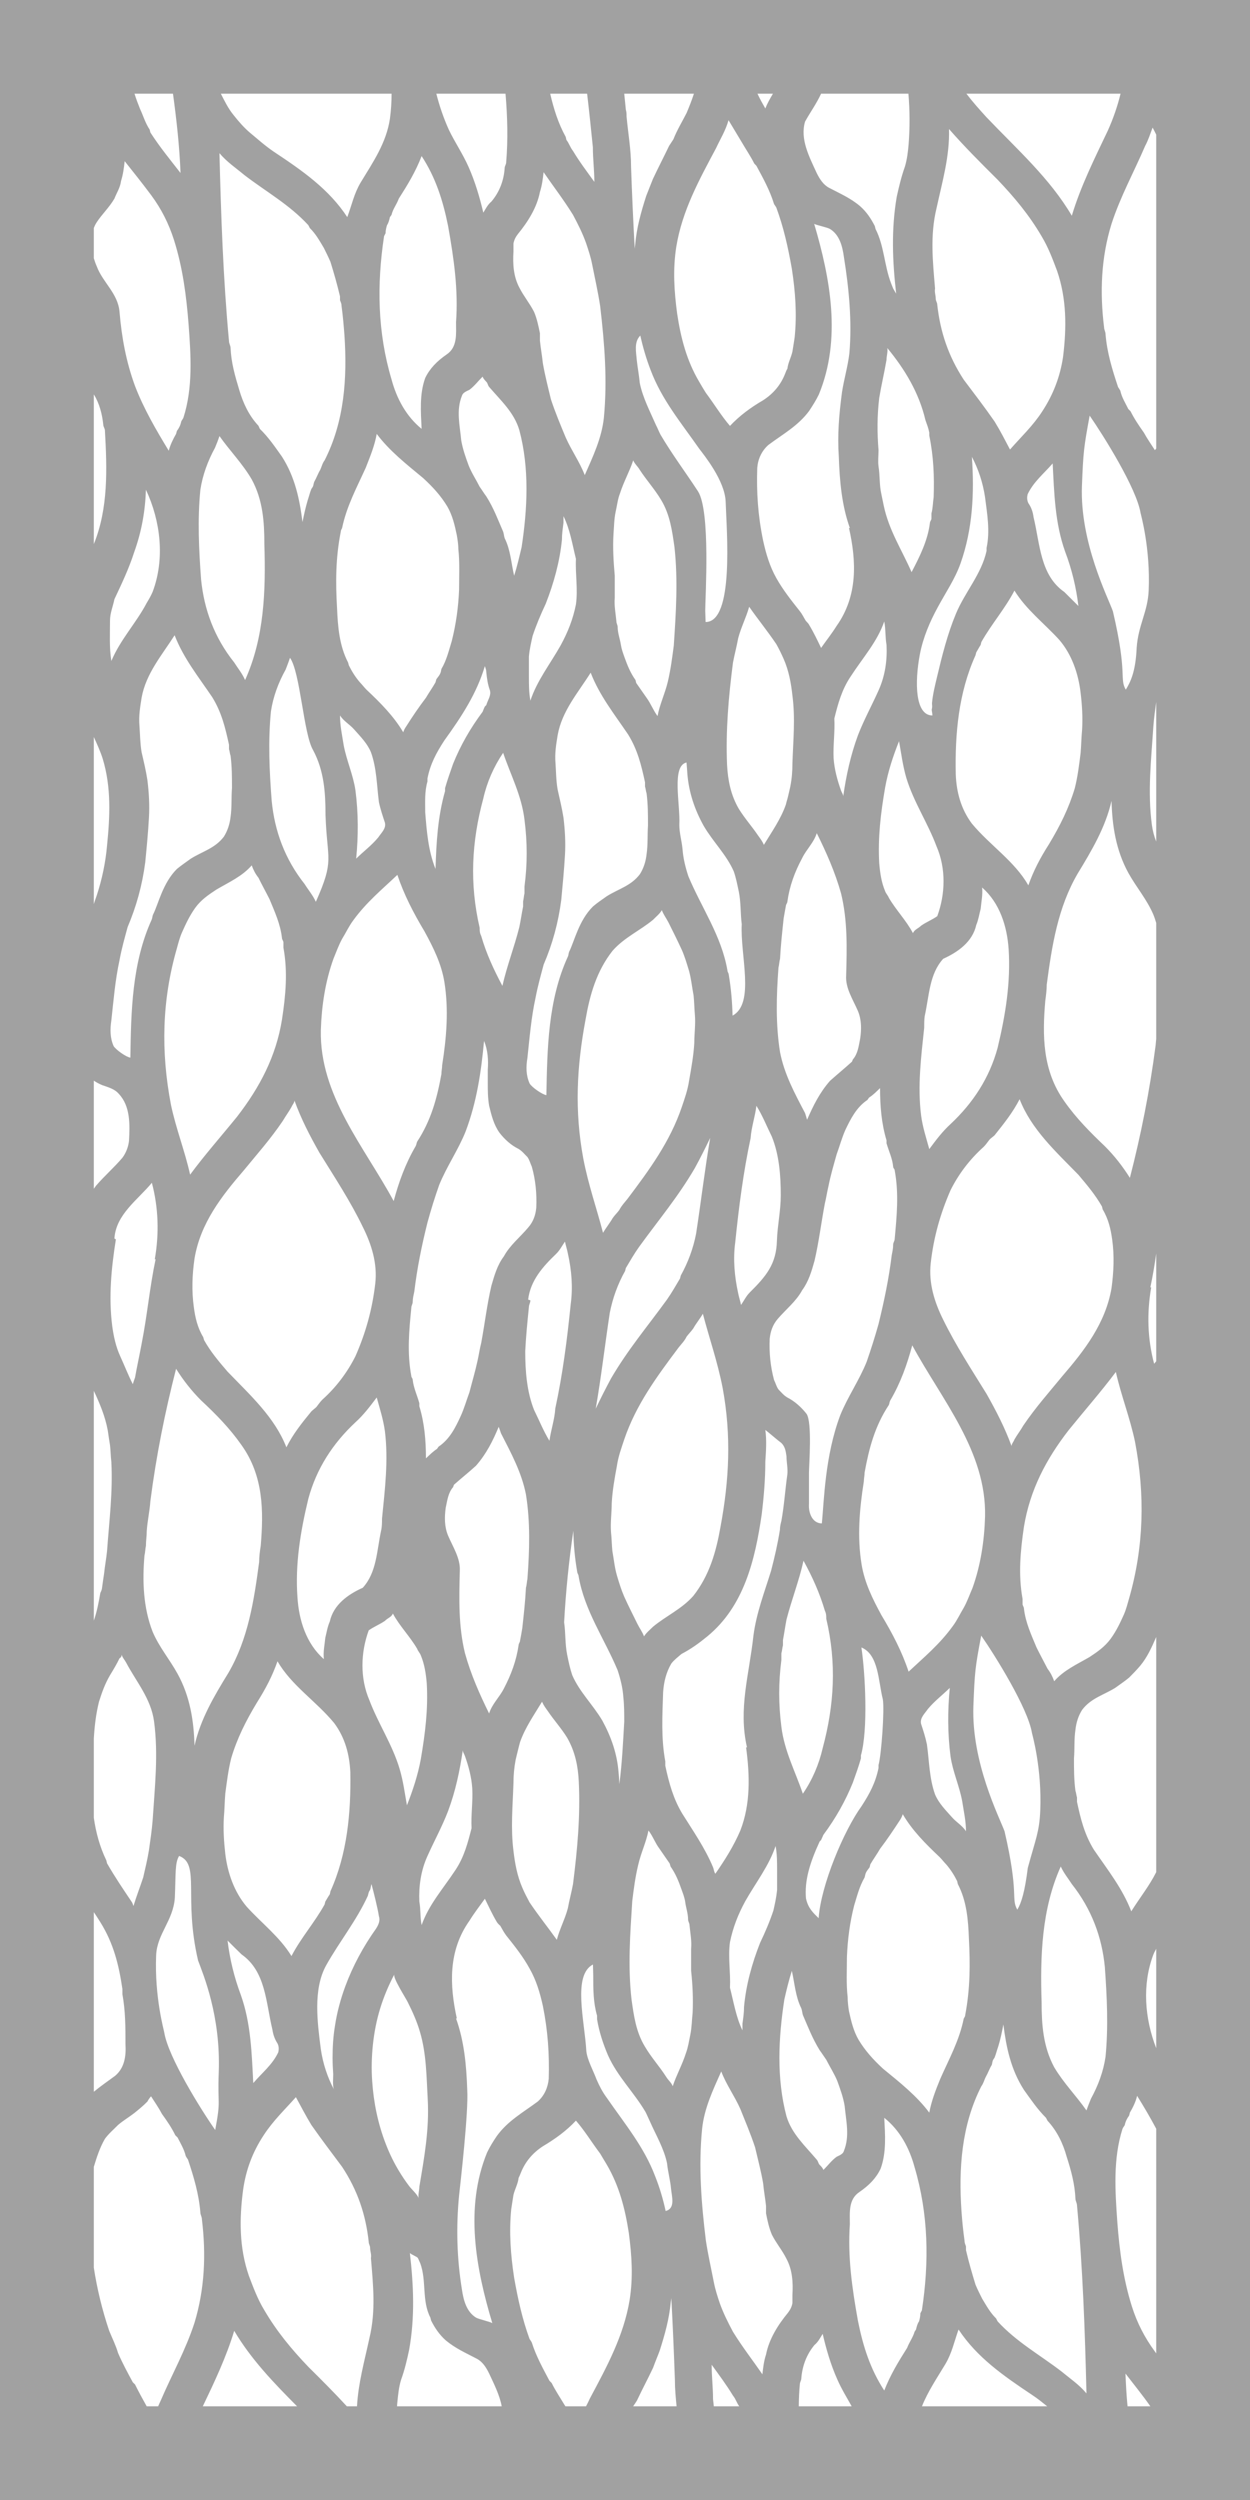 <?xml version="1.0" encoding="utf-8"?>
<!-- Generator: Adobe Illustrator 16.0.0, SVG Export Plug-In . SVG Version: 6.00 Build 0)  -->
<!DOCTYPE svg PUBLIC "-//W3C//DTD SVG 1.1//EN" "http://www.w3.org/Graphics/SVG/1.1/DTD/svg11.dtd">
<svg version="1.1" id="Layer_1" xmlns="http://www.w3.org/2000/svg" xmlns:xlink="http://www.w3.org/1999/xlink" x="0px" y="0px"
	 width="197px" height="394.004px" viewBox="0 0 197 394.004" enable-background="new 0 0 197 394.004" xml:space="preserve">
<path fill="#A1A1A1" d="M177.701,379.232c-0.165-1.697-0.259-3.419-0.327-5.156c1.32,1.716,2.653,3.345,3.921,5.156H177.701z
	 M145.302,379.232c0.927-2.324,2.364-4.449,3.693-6.659c1.035-1.736,1.406-3.591,2.073-5.441c2.904,4.399,7.064,7.284,11.569,10.295
	c0.886,0.579,1.632,1.192,2.4,1.805H145.302z M125.888,379.232c0.012-1.172,0.057-2.358,0.174-3.531
	c0-0.223,0.221-0.592,0.221-0.812c0.141-1.966,0.819-3.813,2.084-5.326c0.583-0.465,0.925-1.175,1.287-1.748
	c0.566,2.439,1.272,4.869,2.31,7.193c0.648,1.484,1.498,2.85,2.259,4.224H125.888z M112.494,379.232
	c-0.035-0.364-0.065-0.73-0.119-1.096c0-1.855-0.216-3.605-0.216-5.452c1.164,1.621,2.305,3.129,3.357,4.865
	c0.462,0.568,0.568,1.112,0.991,1.683H112.494z M99.781,379.232c0.214-0.299,0.406-0.585,0.597-0.892
	c0.814-1.74,1.744-3.466,2.556-5.198c0.331-0.93,0.695-1.754,1.036-2.681c0.812-2.55,1.495-4.977,1.742-7.642
	c0.033-0.219,0.066-0.423,0.087-0.643c0.234,4.307,0.413,8.606,0.565,12.933c0,1.404,0.132,2.759,0.266,4.123H99.781z
	 M89.106,379.232l-0.2-0.32c-0.69-1.148-1.392-2.194-1.967-3.355l-0.347-0.351c-1.036-1.97-2.076-3.818-2.78-6.018
	c-0.106-0.232-0.221-0.35-0.355-0.569c-1.143-3.135-1.826-6.256-2.427-9.631c-0.561-3.701-0.81-7.184-0.467-10.765
	c0.115-0.812,0.239-1.501,0.359-2.313c0.228-0.922,0.709-1.739,0.81-2.669c0.117-0.232,0.227-0.472,0.354-0.808
	c0.691-1.737,1.85-3.123,3.47-4.181c1.958-1.168,3.71-2.432,5.21-4.04c1.392,1.608,2.439,3.356,3.817,5.19
	c0.36,0.594,0.695,1.17,1.043,1.742c1.972,3.37,2.89,6.961,3.479,10.79c0.472,3.581,0.69,6.95,0.127,10.528
	c-0.934,5.679-3.606,10.551-6.269,15.542c-0.199,0.423-0.392,0.841-0.603,1.228H89.106z M62.574,379.232
	c0.017-0.212,0.017-0.432,0.052-0.653c0.117-1.167,0.225-2.327,0.573-3.491c0.584-1.616,0.934-3.12,1.279-4.738
	c0.935-5.207,0.7-10.193,0.118-15.293c0.112,0.23,1.148,0.58,1.26,0.815c0.134,0.227,0.252,0.579,0.371,0.803
	c1.029,2.782,0.219,5.906,1.597,8.571l0.117,0.463c0.582,1.159,1.273,2.202,2.306,3.129c1.535,1.275,3.144,1.98,4.888,2.892
	c0.927,0.482,1.502,1.412,1.948,2.325c0.768,1.646,1.66,3.409,1.987,5.177H62.574z M54.66,379.232
	c-1.937-2.106-3.958-4.132-6.067-6.219c-2.657-2.78-4.965-5.569-6.93-8.917c-1.052-1.733-1.747-3.59-2.442-5.435
	c-1.521-4.409-1.521-8.929-0.904-13.561c0.444-3.131,1.482-5.912,3.228-8.574c1.505-2.314,3.353-4.059,5.088-6.013
	c0.817,1.494,1.526,2.879,2.439,4.386c1.618,2.313,3.13,4.289,4.846,6.599c2.446,3.71,3.728,7.535,4.191,11.819
	c0,0.357,0.218,0.59,0.218,0.935c0,0.573,0.244,1.035,0.132,1.62c0.342,4.182,0.796,8.334-0.24,12.628
	c-0.798,3.675-1.761,7.121-1.955,10.732H54.66z M31.964,379.232c1.86-3.887,3.722-7.818,4.947-11.894
	c2.655,4.485,6.196,8.16,9.905,11.894H31.964z M23.118,379.232c-0.639-1.132-1.251-2.263-1.836-3.44l-0.352-0.345
	c-0.812-1.507-1.639-3.015-2.329-4.629c-0.338-1.165-0.913-2.318-1.39-3.48c-1.103-3.268-1.902-6.578-2.425-9.955v-15.885
	c0.46-1.502,0.927-3,1.746-4.414c0.565-0.787,1.376-1.478,2.069-2.185c0.799-0.687,1.622-1.159,2.543-1.862
	c0.704-0.57,1.427-1.152,2.087-1.831c0.117-0.237,0.359-0.598,0.573-0.826c0.589,0.929,1.169,1.739,1.73,2.794
	c0.833,1.15,1.533,2.186,2.099,3.352l0.349,0.339c0.468,0.924,1.041,1.859,1.285,2.908c0.103,0.223,0.218,0.352,0.359,0.58
	c0.92,2.763,1.718,5.428,1.953,8.344c0,0.336,0.237,0.679,0.237,1.035c0.677,5.555,0.449,10.99-1.159,16.322
	c-1.39,4.296-3.59,8.219-5.332,12.286c-0.141,0.307-0.275,0.591-0.399,0.892H23.118z M14.786,301.35
	c0.359,0.521,0.683,1.057,1.026,1.587c2.096,3.364,2.913,6.715,3.479,10.532v0.816c0.484,2.661,0.484,5.215,0.484,7.873
	c0.11,1.855-0.129,3.724-1.634,4.993c-1.155,0.848-2.299,1.639-3.355,2.511V301.35z M20.804,299.808
	c-1.404-2.095-2.663-3.933-3.933-6.149l-0.113-0.465c-1.045-2.162-1.639-4.405-1.972-6.705V273.98
	c0.119-1.967,0.333-3.838,0.815-5.787c0.481-1.514,0.931-2.793,1.737-4.181c0.57-0.928,1.047-1.731,1.5-2.667
	c0.233-0.11,0.34-0.343,0.34-0.573c0.113,0.463,0.468,0.817,0.707,1.265c1.606,3.031,3.919,5.684,4.395,9.271
	c0.693,5.214,0.113,10.312-0.22,15.516c-0.125,1.627-0.36,3.151-0.585,4.76c-0.244,1.494-0.585,2.894-0.904,4.291
	c-0.493,1.508-1.08,2.998-1.535,4.517C20.93,300.143,20.93,300.042,20.804,299.808 M22.77,245.145c0.12-0.477,0.12-1.05,0.228-1.517
	c0-0.817,0.129-1.511,0.129-2.312c0.104-1.62,0.463-3.134,0.573-4.745c0.925-7.187,2.308-14.042,4.05-20.849
	c1.153,1.844,2.442,3.473,3.94,4.978c2.35,2.189,4.521,4.397,6.383,7.062c3.472,4.867,3.472,10.42,3.017,15.866
	c-0.136,0.81-0.249,1.752-0.249,2.545c-0.819,6.144-1.742,12.159-4.867,17.507c-2.202,3.581-4.395,7.279-5.317,11.448
	c-0.111-3.935-0.695-7.75-2.675-11.347c-1.269-2.298-2.882-4.172-3.922-6.604C22.571,253.355,22.421,249.191,22.77,245.145
	 M14.786,219.195c0.927,1.987,1.779,3.971,2.2,6.253c0.111,0.815,0.225,1.505,0.352,2.314c0.103,0.928,0.103,1.731,0.211,2.651
	c0.247,4.764-0.338,9.283-0.678,14.025c-0.113,1.158-0.339,2.312-0.472,3.592c-0.118,0.698-0.212,1.51-0.317,2.203
	c0,0.227-0.148,0.568-0.27,0.812c-0.259,1.531-0.547,2.979-1.026,4.376V219.195z M18.948,213.739
	c-0.685-1.486-1.04-3.131-1.26-4.747c-0.591-4.639-0.139-9.151,0.575-13.671l-0.23-0.126c0.23-3.802,3.697-6.112,5.902-8.788
	c1.038,3.941,1.165,8.013,0.458,12.053h0.129c-0.932,4.4-1.291,8.689-2.205,13.329c-0.34,1.837-0.711,3.481-1.035,5.31
	c-0.138,0.363-0.246,0.695-0.352,1.044C20.223,216.763,19.646,215.27,18.948,213.739 M14.786,170.31
	c0.392,0.27,0.815,0.493,1.296,0.698c0.904,0.333,1.951,0.566,2.643,1.385c1.848,1.96,1.742,4.859,1.606,7.416
	c-0.108,0.916-0.446,1.855-1.04,2.656c-1.383,1.622-2.759,2.781-4.172,4.421c-0.098,0.154-0.237,0.321-0.333,0.467V170.31z
	 M17.908,164.864c-0.57-1.268-0.57-2.664-0.359-4.047c0.359-3.25,0.592-6.269,1.289-9.5c0.34-1.859,0.808-3.484,1.28-5.223
	c1.373-3.231,2.303-6.595,2.772-10.187c0.237-2.423,0.458-4.733,0.585-7.056c0.115-1.969,0-3.934-0.244-5.909
	c-0.233-1.514-0.571-2.907-0.914-4.394c-0.239-1.399-0.239-2.802-0.34-4.189c-0.129-1.503,0.101-2.887,0.34-4.395
	c0.681-3.815,3.217-6.726,5.203-9.849c1.383,3.587,3.714,6.495,5.912,9.734c1.509,2.435,2.075,4.862,2.66,7.527v0.699
	c0.119,0.345,0.119,0.691,0.246,1.034c0.221,1.739,0.221,3.364,0.221,5.096c-0.122,1.505,0,3.027-0.221,4.524
	c-0.127,1.158-0.474,2.196-1.054,3.13c-1.399,1.839-3.353,2.311-5.207,3.463c-0.81,0.585-1.507,1.06-2.2,1.629
	c-2.235,2.224-2.921,5.541-3.743,7.159c-0.119,0.223-0.119,0.58-0.227,0.817c-3.111,6.843-3.252,14.46-3.362,21.759
	C19.859,166.585,18.263,165.441,17.908,164.864 M14.786,116.15c0.504,1.115,1.026,2.249,1.401,3.428
	c1.362,4.503,1.151,9.031,0.684,13.666c-0.23,2.663-0.789,5.332-1.625,7.877c-0.171,0.463-0.326,0.923-0.46,1.371V116.15z
	 M17.338,97.8c0-1.164,0.458-2.199,0.695-3.362c1.145-2.427,2.298-4.862,3.111-7.4c1.173-3.252,1.746-6.503,1.854-9.86
	c2.327,4.974,3.01,10.898,1.062,16.086c-0.256,0.602-0.585,1.174-0.933,1.747c-1.636,3.137-4.179,5.802-5.578,9.166
	C17.211,102.087,17.338,99.878,17.338,97.8 M14.786,85.71V62.156c0.897,1.447,1.322,3.132,1.495,4.828
	c0,0.23,0.251,0.605,0.251,0.815c0.339,6.029,0.565,12.273-1.746,17.953V85.71z M18.838,49.153
	c-0.237-2.909-2.651-4.642-3.592-7.184c-0.183-0.404-0.326-0.838-0.46-1.264v-4.761c0.119-0.319,0.26-0.617,0.46-0.92
	c0.836-1.275,1.965-2.322,2.787-3.721c0.352-0.921,0.915-1.726,1.038-2.764c0.329-1.046,0.469-2.101,0.575-3.141
	c1.39,1.74,2.775,3.48,4.158,5.332c1.638,2.207,2.791,4.514,3.611,7.074c1.387,4.397,1.955,8.799,2.307,13.328
	c0.355,4.853,0.712,9.952-0.819,14.709c-0.101,0.221-0.209,0.328-0.333,0.568c-0.12,0.575-0.341,1.042-0.693,1.507l-0.127,0.468
	c-0.46,0.806-0.925,1.73-1.155,2.65c-1.97-3.235-3.935-6.602-5.313-10.192C19.885,57.039,19.178,53.204,18.838,49.153 M23.59,20.428
	c-0.7-1.047-1.019-2.207-1.512-3.24c-0.329-0.814-0.627-1.62-0.88-2.421h6.064c0.566,4.156,1.026,8.267,1.188,12.495
	c-1.625-2.087-3.252-4.061-4.75-6.385L23.59,20.428z M61.713,14.767c0,1.289-0.083,2.609-0.259,3.929
	c-0.563,3.817-2.653,6.834-4.618,10.073c-1.042,1.745-1.399,3.572-2.106,5.447c-2.89-4.409-7.057-7.306-11.576-10.304
	c-1.381-0.937-2.543-1.988-3.806-3.035c-0.92-0.792-1.737-1.729-2.557-2.766c-0.845-1.043-1.392-2.186-1.988-3.344H61.713z
	 M79.67,14.767c0.303,3.602,0.409,7.201,0.099,10.873c0,0.228-0.23,0.582-0.23,0.798c-0.122,1.978-0.812,3.824-2.096,5.334
	c-0.571,0.465-0.925,1.165-1.271,1.747c-0.575-2.435-1.286-4.855-2.312-7.18c-0.923-2.098-2.2-3.946-3.132-5.911
	c-0.829-1.843-1.47-3.728-1.963-5.661H79.67z M92.529,14.767c0.336,2.811,0.62,5.633,0.906,8.434c0,1.857,0.233,3.592,0.233,5.463
	c-1.165-1.628-2.32-3.134-3.36-4.872c-0.469-0.591-0.584-1.157-1.042-1.739l-0.108-0.477c-1.193-2.158-1.897-4.452-2.447-6.809
	H92.529z M109.363,14.767c-0.332,1.015-0.719,2-1.149,3.025c-0.697,1.377-1.497,2.664-2.084,4.158
	c-0.221,0.344-0.451,0.701-0.679,1.037c-0.833,1.74-1.737,3.48-2.552,5.219c-0.359,0.93-0.7,1.737-1.057,2.675
	c-0.812,2.54-1.5,4.97-1.734,7.636c-0.024,0.207-0.057,0.439-0.078,0.667c-0.235-4.332-0.429-8.64-0.577-12.962
	c0-2.669-0.463-5.216-0.707-7.865c0-0.366,0-0.709-0.112-1.06c-0.076-0.865-0.175-1.696-0.254-2.53H109.363z M121.817,14.767
	c-0.444,0.749-0.878,1.499-1.202,2.327c-0.439-0.761-0.864-1.526-1.239-2.327H121.817z M143.168,14.767
	c0.223,2.663,0.237,5.339,0.028,8.004c-0.104,1.167-0.235,2.313-0.578,3.477c-0.575,1.615-0.929,3.128-1.291,4.754
	c-0.887,5.196-0.672,10.187-0.091,15.277c-0.137-0.244-0.35-0.568-0.475-0.81c-0.106-0.233-0.221-0.583-0.321-0.812
	c-1.08-2.778-1.08-5.898-2.454-8.565l-0.115-0.467c-0.594-1.153-1.272-2.204-2.315-3.127c-1.502-1.277-3.134-1.975-4.876-2.891
	c-0.916-0.471-1.503-1.401-1.958-2.317c-1.172-2.563-2.66-5.34-1.845-8.121c0.808-1.467,1.821-2.857,2.526-4.402H143.168z
	 M176.6,14.767c-0.482,1.979-1.158,3.929-1.998,5.799c-2.094,4.403-4.299,8.81-5.684,13.434
	c-3.472-5.902-8.574-10.414-13.436-15.511c-1.099-1.205-2.193-2.433-3.179-3.722H176.6z M182.22,21.219v49.465l-0.207,0.265
	c-0.582-0.92-1.171-1.735-1.744-2.775c-0.819-1.16-1.528-2.216-2.092-3.355l-0.354-0.355c-0.449-0.92-1.036-1.835-1.261-2.892
	c-0.127-0.232-0.223-0.361-0.355-0.573c-0.929-2.782-1.746-5.461-1.974-8.341c0-0.361-0.228-0.705-0.228-1.05
	c-0.688-5.573-0.474-11.001,1.172-16.33c1.385-4.276,3.564-8.234,5.303-12.291c0.496-0.913,0.815-1.946,1.17-2.881
	C181.847,20.463,182.03,20.839,182.22,21.219 M181.032,93.056c-0.141,3.378-1.643,5.432-1.895,9.046
	c-0.166,3.907-1.042,5.474-1.711,6.592c-1.045-1.805,0.314-2.371-2.035-12.363c-0.789-2.224-5.198-10.823-4.879-19.726
	c0.216-5.48,0.303-6.104,1.218-11.1c2.2,3.174,7.37,11.436,8.018,15.319C179.804,81.127,181.316,86.399,181.032,93.056
	 M170.542,114.974c-0.127,1.266-0.127,2.42-0.239,3.707c-0.23,1.85-0.453,3.705-0.916,5.543c-0.938,3.137-2.317,5.91-4.064,8.813
	c-1.399,2.196-2.437,4.175-3.254,6.491c-2.192-3.826-6.015-6.263-8.9-9.727c-1.73-2.318-2.432-4.978-2.54-7.763
	c-0.136-6.38,0.439-12.858,3.11-18.762l0.118-0.454c0.223-0.364,0.458-0.826,0.697-1.183l0.108-0.456
	c1.644-2.897,3.712-5.221,5.215-8.107c1.852,3.011,4.744,5.21,7.071,7.772c1.97,2.303,3.006,5.323,3.355,8.332
	C170.542,111.147,170.646,113.009,170.542,114.974 M182.22,132.636c-0.329-0.833-0.549-1.676-0.681-2.615
	c-0.697-5.198-0.108-10.297,0.228-15.512c0.101-1.343,0.275-2.594,0.453-3.892V132.636z M181.767,144.14
	c0.185,0.441,0.319,0.878,0.453,1.317v18.256c-0.028,0.329-0.066,0.693-0.098,1.064c-0.937,7.182-2.292,14.009-4.052,20.852
	c-1.163-1.847-2.435-3.474-3.945-4.983c-2.315-2.206-4.508-4.405-6.379-7.074c-3.477-4.865-3.477-10.424-3.007-15.857
	c0.11-0.824,0.228-1.744,0.228-2.547c0.812-6.142,1.763-12.169,4.883-17.504c2.186-3.591,4.383-7.279,5.327-11.454
	c0.101,3.924,0.683,7.757,2.646,11.352C179.1,139.872,180.729,141.708,181.767,144.14 M173.782,190.604
	c0.906,1.503,1.278,3.132,1.496,4.741c0.357,2.546,0.244,5.102-0.101,7.655c-0.944,5.562-4.285,9.847-7.769,13.897
	c-2.085,2.543-4.17,4.873-6.132,7.762c-0.463,0.813-0.932,1.392-1.399,2.199c-0.123,0.359-0.458,0.691-0.458,1.042
	c-1.045-2.878-2.437-5.566-3.937-8.223c-2.442-3.949-4.853-7.652-6.835-11.694c-1.392-2.79-2.317-5.792-1.962-8.929
	c0.457-4.055,1.5-7.757,3.115-11.466c1.268-2.545,3.017-4.861,5.217-6.835c0.356-0.345,0.565-0.693,0.927-1.145
	c0.225-0.249,0.582-0.465,0.805-0.691c1.498-1.878,2.881-3.611,3.94-5.681c1.852,4.749,5.67,8.219,9.265,11.908
	c1.389,1.648,2.661,3.15,3.716,5.003L173.782,190.604z M182.22,214.535l-0.329,0.395c-1.049-3.94-1.162-7.99-0.46-12.042h-0.136
	c0.387-1.792,0.679-3.574,0.925-5.341V214.535z M178.877,227.217c1.603,8.441,1.392,16.549-0.925,24.668
	c-0.233,0.81-0.465,1.735-0.819,2.546c-0.571,1.272-1.156,2.542-2.073,3.814c-0.935,1.28-2.093,2.076-3.351,2.907
	c-1.974,1.144-4.066,2.073-5.569,3.812c-0.239-0.697-0.591-1.38-1.047-1.969c-0.589-1.155-1.169-2.201-1.735-3.356
	c-0.817-1.969-1.742-3.936-1.988-6.155c0-0.219-0.212-0.444-0.212-0.678v-0.81c-0.697-3.824-0.345-7.541,0.212-11.357
	c0.943-5.787,3.479-10.651,7.079-15.283c2.542-3.137,5.082-6.029,7.411-9.133C176.677,219.904,178.07,223.384,178.877,227.217
	 M182.22,295.049c-1.085,2.173-2.644,4.113-3.93,6.176c-1.383-3.589-3.688-6.489-5.905-9.726c-1.493-2.44-2.082-4.874-2.65-7.537
	v-0.69c-0.118-0.347-0.118-0.701-0.244-1.038c-0.233-1.734-0.233-3.357-0.233-5.108c0.129-1.501,0-3.01,0.233-4.519
	c0.126-1.153,0.463-2.196,1.051-3.13c1.393-1.845,3.355-2.319,5.212-3.465c0.808-0.587,1.505-1.048,2.198-1.625
	c0.584-0.584,1.148-1.162,1.737-1.852c1.132-1.355,1.834-2.942,2.531-4.545V295.049z M182.22,322.799
	c-1.817-4.69-2.24-10.006-0.453-14.751c0.124-0.312,0.289-0.615,0.453-0.92V322.799z M171.935,330.755
	c-0.226,0.567-0.468,1.154-0.707,1.85c-1.611-2.302-3.585-4.287-5.088-6.812c-1.749-3.269-1.981-6.739-1.981-10.217
	c-0.235-7.291,0-14.694,3.017-21.415c0.467,1.031,1.157,1.859,1.742,2.766c3.118,3.955,4.752,8.356,5.207,13.098
	c0.336,4.738,0.563,9.396,0.108,14.116C173.897,326.459,173.071,328.678,171.935,330.755 M157.228,365.854l-0.246-0.471
	c-0.928-0.913-1.5-1.968-2.2-3.123c-0.338-0.676-0.702-1.388-1.043-2.199c-0.57-1.862-1.04-3.478-1.5-5.436v-0.587
	c-0.119-0.343-0.232-0.568-0.232-0.936c-0.226-1.616-0.369-3.109-0.477-4.621c-0.462-6.714,0-13.553,3.132-19.691
	c0.355-0.472,0.468-1.046,0.711-1.495c0.336-0.583,0.571-1.28,0.933-1.869c0.079-0.23,0.079-0.57,0.22-0.807l0.223-0.346
	c0.233-0.577,0.36-1.159,0.576-1.749c0.354-1.148,0.587-2.307,0.807-3.47c0.456,3.608,1.162,7.063,3.238,10.312
	c1.171,1.624,2.096,3.014,3.479,4.402l0.244,0.462c1.5,1.62,2.444,3.588,3.017,5.675c0.707,2.199,1.277,4.294,1.381,6.609
	c0,0.343,0.244,0.704,0.244,1.045c0.911,9.952,1.256,19.791,1.493,29.642c-1.155-1.388-2.554-2.312-3.944-3.465
	C163.814,371.076,160.207,369.098,157.228,365.854 M133.936,350.561c0-1.847-0.251-3.93,1.508-5.099
	c1.516-1.043,2.646-2.186,3.35-3.695c0.923-2.553,0.702-5.325,0.566-7.999c2.465,1.97,3.956,4.749,4.773,7.768
	c2.197,7.419,2.322,14.937,1.155,22.583l-0.24,0.456c0,0.467-0.105,0.939-0.209,1.279c-0.253,0.346-0.361,0.82-0.479,1.278
	l-0.227,0.357c-0.254,0.899-0.817,1.609-1.172,2.542c-1.388,2.195-2.655,4.274-3.601,6.717c-2.193-3.367-3.348-6.956-4.151-11.006
	C134.27,360.524,133.591,355.665,133.936,350.561 M110.654,335.502c0.333-3.234,1.721-6.136,3.014-9.043
	c0.796,2.099,2.09,3.844,3.012,5.921c0.794,1.981,1.62,3.93,2.318,6.031c0.453,1.955,0.927,3.693,1.27,5.664
	c0.115,1.288,0.347,2.439,0.458,3.591v1.162c0.227,1.165,0.479,2.306,0.92,3.353c0.706,1.397,1.627,2.444,2.308,3.819
	c0.932,1.748,1.049,3.722,0.932,5.687v1.265c-0.092,0.585-0.343,1.055-0.688,1.518c-1.618,1.962-2.993,4.173-3.472,6.606
	c-0.343,1.03-0.458,2.083-0.573,3.112c-1.517-2.197-3.142-4.277-4.637-6.699c-0.801-1.517-1.514-2.914-2.09-4.537
	c-0.345-1.033-0.69-2.08-0.915-3.23c-0.453-2.324-0.928-4.402-1.266-6.62C110.527,347.218,110.069,341.407,110.654,335.502
	 M95.626,330.608c-0.683-0.921-1.151-1.839-1.613-2.891c-0.456-1.263-1.486-3.111-1.608-4.495
	c-0.27-4.746-2.184-11.927,1.044-13.618c0.01,0.599,0.045,1.217,0.045,1.804c0,2.103,0,4.168,0.603,6.266v0.563
	c0.33,1.98,0.94,3.835,1.724,5.684c1.514,3.374,4.068,5.797,5.911,8.926c0.237,0.451,0.467,1.031,0.705,1.514
	c0.917,2.081,2.225,4.278,2.692,6.587c0.125,1.278,0.519,2.751,0.616,3.897c0.115,1.321,0.751,3.197-0.839,3.61
	c-0.399-1.85-0.936-3.676-1.641-5.446C101.526,338.382,98.516,334.785,95.626,330.608 M72.352,346.009
	c0.221-2.069,1.508-13.192,1.285-16.662c-0.129-3.829-0.472-7.642-1.766-11.243h0.125c-1.141-5.208-1.381-10.645,1.988-15.393
	c0.794-1.286,1.613-2.319,2.432-3.467c0.573,1.148,1.139,2.401,1.834,3.581c0.12,0.23,0.345,0.466,0.596,0.68
	c0.334,0.599,0.571,1.035,0.923,1.515c1.381,1.734,2.672,3.356,3.688,5.214c1.059,1.857,1.635,3.81,2.099,5.897
	c0.796,3.949,1.036,7.654,0.925,11.483c-0.129,1.388-0.688,2.658-1.737,3.592c-2.303,1.711-4.724,3.038-6.452,5.44
	c-0.561,0.829-1.091,1.672-1.535,2.606c-3.557,8.731-1.749,18.28,0.831,26.877c-0.352-0.237-2.223-0.645-2.58-0.883
	c-1.5-0.925-1.968-2.784-2.205-4.395C71.996,355.872,71.871,350.993,72.352,346.009 M58.658,327.999
	c-0.138-1.903-0.087-3.832,0.108-5.719c0.428-4.066,1.503-7.52,3.381-11.117c-0.275,0.532,1.825,3.764,2.111,4.372
	c0.758,1.51,1.458,3.071,1.927,4.691c1.026,3.449,1.026,7.074,1.226,10.638c0.255,4.758-0.54,9.108-1.322,13.769
	c0,0.575-0.233,1.277-0.099,1.853c-0.134-0.597-1.185-1.498-1.542-2.008c-0.526-0.695-1.014-1.422-1.465-2.157
	c-0.862-1.4-1.576-2.862-2.165-4.388C59.583,334.765,58.884,331.408,58.658,327.999 M50.565,322.973
	c-0.525-4.142-1.274-9.462,0.855-13.265c2.08-3.71,4.768-7.026,6.553-10.933c0.096-0.337,0.096-0.575,0.345-0.914
	c0.108-0.242,0.108-0.597,0.225-0.934c0.341,1.273,0.956,3.678,1.174,5.076c0.242,0.708-0.094,1.391-0.462,1.965
	c-2.003,2.815-3.654,5.867-4.844,9.093c-0.737,2-1.298,4.08-1.618,6.2c-0.279,1.664-0.38,3.356-0.38,5.024
	c0,0.846,0.04,1.73,0.101,2.592c0.007,0.611-0.136,1.921,0.139,2.47C51.613,327.384,50.913,325.29,50.565,322.973 M31.213,308.966
	c0.815,2.207,3.592,8.736,3.261,17.646c-0.202,5.456,0.373,4.085-0.556,9.076c-2.228-3.178-7.382-11.454-8.025-15.335
	c-0.026-0.302-1.559-5.569-1.284-12.225c0.155-3.379,2.705-5.438,2.946-9.055c0.162-3.904,0-5.468,0.674-6.577
	C31.607,293.783,28.889,298.964,31.213,308.966 M42.928,319.855c0.122,0.801,0.355,1.495,0.806,2.193
	c0.23,0.449,0.23,0.925,0.122,1.393c-0.928,1.971-2.557,3.229-3.94,4.854c-0.246-4.635-0.35-9.37-1.967-13.906
	c-1.038-2.768-1.738-5.655-2.085-8.558c0.695,0.693,1.495,1.505,2.209,2.186C41.891,310.699,41.891,315.561,42.928,319.855
	 M52.653,271.538c1.742,2.327,2.425,4.984,2.559,7.767c0.108,6.374-0.482,12.865-3.13,18.753l-0.105,0.486
	c-0.245,0.329-0.482,0.796-0.709,1.146l-0.111,0.453c-1.622,2.912-3.707,5.228-5.221,8.132c-1.855-3.035-4.745-5.22-7.055-7.78
	c-1.97-2.326-3.017-5.326-3.374-8.325c-0.223-1.974-0.338-3.838-0.223-5.787c0.115-1.287,0.115-2.453,0.223-3.725
	c0.249-1.846,0.467-3.699,0.93-5.556c0.922-3.122,2.324-5.909,4.071-8.799c1.383-2.2,2.42-4.174,3.226-6.485
	C45.936,265.634,49.777,268.062,52.653,271.538 M58.109,256.947c0.807-0.575,1.735-0.937,2.554-1.496
	c0.456-0.471,1.043-0.596,1.254-1.157c1.049,1.966,2.679,3.59,3.827,5.555c0.112,0.35,0.453,0.686,0.577,1.04
	c0.58,1.392,0.808,2.892,0.935,4.407c0.232,4.04-0.242,7.875-0.935,11.93c-0.465,2.543-1.277,4.98-2.188,7.29
	c-0.35-1.958-0.582-3.822-1.167-5.784c-1.15-3.827-3.343-7.062-4.747-10.771C56.717,264.48,56.836,260.438,58.109,256.947
	 M56.019,224.151c1.275-1.147,2.308-2.519,3.353-3.908c0.472,1.725,1.035,3.458,1.291,5.327c0.564,4.617,0,9.125-0.458,13.771
	c0,0.575,0,1.282-0.141,1.869c-0.692,3.228-0.692,6.599-2.892,9.023c-2.317,1.035-4.615,2.66-5.195,5.319
	c-0.364,0.82-0.482,1.625-0.709,2.562c-0.111,1.153-0.355,2.195-0.228,3.369c-2.791-2.456-3.935-6.154-4.16-9.744
	c-0.376-5.221,0.453-10.311,1.713-15.531C49.871,231.479,52.42,227.517,56.019,224.151 M38.428,184.444
	c2.08-2.544,4.16-4.865,6.132-7.776c0.465-0.794,0.92-1.387,1.376-2.197c0.124-0.327,0.472-0.684,0.472-1.031
	c1.042,2.899,2.42,5.553,3.932,8.224c2.428,3.93,4.872,7.626,6.832,11.687c1.399,2.793,2.327,5.806,1.97,8.934
	c-0.47,4.054-1.496,7.759-3.123,11.454c-1.289,2.559-3.026,4.879-5.223,6.851c-0.336,0.345-0.566,0.672-0.925,1.148
	c-0.228,0.23-0.573,0.469-0.799,0.697c-1.514,1.843-2.908,3.593-3.935,5.661c-1.854-4.748-5.688-8.201-9.273-11.925
	c-1.39-1.619-2.665-3.12-3.7-4.97l-0.136-0.47c-0.914-1.505-1.268-3.12-1.482-4.744c-0.354-2.562-0.253-5.109,0.111-7.635
	C31.579,192.774,34.941,188.493,38.428,184.444 M40.734,138.334c0.565,1.165,1.157,2.216,1.739,3.371
	c0.81,1.959,1.725,3.937,1.963,6.128c0,0.23,0.232,0.463,0.232,0.697v0.82c0.7,3.82,0.357,7.51-0.232,11.353
	c-0.935,5.786-3.482,10.638-7.077,15.291c-2.528,3.117-5.094,6.01-7.397,9.133c-0.815-3.697-2.212-7.189-3.013-10.983
	c-1.624-8.459-1.415-16.577,0.928-24.686c0.218-0.81,0.46-1.735,0.817-2.534c0.573-1.282,1.157-2.554,2.066-3.836
	c0.93-1.289,2.106-2.075,3.367-2.904c1.965-1.155,4.057-2.078,5.543-3.802C39.916,137.072,40.266,137.755,40.734,138.334
	 M45.025,105.513c0.214-0.568,0.455-1.166,0.678-1.844c1.63,2.301,2.125,12.005,3.644,14.559c1.735,3.249,1.953,6.724,1.953,10.203
	c0.244,7.294,1.468,6.969-1.523,13.695c-0.479-1.057-1.184-1.859-1.757-2.784c-3.122-3.942-4.737-8.359-5.197-13.097
	c-0.371-4.744-0.583-9.39-0.125-14.121C43.05,109.805,43.856,107.616,45.025,105.513 M39.67,75.553
	c1.767,3.245,1.993,6.729,1.993,10.199c0.228,7.304,0,14.715-3.038,21.428c-0.441-1.031-1.129-1.851-1.714-2.775
	c-3.139-3.938-4.747-8.342-5.221-13.092c-0.346-4.749-0.576-9.379-0.111-14.135c0.352-2.299,1.167-4.522,2.306-6.608
	c0.242-0.574,0.467-1.144,0.702-1.844C36.211,71.034,38.184,73.013,39.67,75.553 M48.593,35.487l0.235,0.457
	c0.949,0.932,1.512,1.968,2.212,3.134c0.345,0.693,0.692,1.388,1.042,2.198c0.571,1.854,1.038,3.474,1.503,5.435v0.601
	c0.124,0.336,0.244,0.554,0.244,0.909c0.216,1.613,0.345,3.138,0.458,4.641c0.443,6.705,0,13.547-3.13,19.691
	c-0.361,0.46-0.467,1.037-0.697,1.507c-0.348,0.573-0.589,1.27-0.925,1.852c-0.118,0.238-0.118,0.571-0.237,0.806l-0.226,0.338
	c-0.244,0.596-0.371,1.169-0.568,1.742c-0.345,1.164-0.599,2.31-0.831,3.484c-0.453-3.598-1.169-7.079-3.237-10.318
	c-1.153-1.618-2.092-3.011-3.482-4.375l-0.22-0.487c-1.513-1.616-2.417-3.572-3.034-5.668c-0.667-2.212-1.263-4.285-1.362-6.599
	c0-0.35-0.246-0.703-0.246-1.055c-0.923-9.945-1.261-19.801-1.505-29.641c1.169,1.391,2.549,2.299,3.951,3.471
	C42.006,30.262,45.595,32.237,48.593,35.487 M71.871,50.789c0,1.84,0.249,3.92-1.488,5.08c-1.508,1.043-2.651,2.203-3.369,3.698
	c-0.925,2.565-0.693,5.337-0.568,8.022c-2.435-1.983-3.933-4.782-4.74-7.792c-2.207-7.405-2.334-14.925-1.177-22.576l0.237-0.46
	c0-0.467,0.125-0.938,0.228-1.274c0.233-0.346,0.357-0.818,0.46-1.271l0.252-0.352c0.211-0.927,0.807-1.627,1.145-2.561
	c1.397-2.191,2.663-4.267,3.595-6.705c2.192,3.345,3.35,6.944,4.169,11.001C71.543,40.816,72.238,45.661,71.871,50.789
	 M94.583,48.221c0.695,5.911,1.153,11.699,0.587,17.62c-0.342,3.233-1.735,6.123-3.012,9.038c-0.81-2.096-2.075-3.845-3-5.926
	c-0.82-1.969-1.644-3.937-2.329-6.004c-0.477-1.973-0.925-3.727-1.273-5.692c-0.133-1.272-0.352-2.422-0.464-3.589v-1.155
	c-0.235-1.154-0.475-2.313-0.923-3.36c-0.712-1.39-1.618-2.442-2.32-3.826c-0.927-1.743-1.047-3.708-0.927-5.667v-1.279
	c0.108-0.577,0.343-1.042,0.709-1.505c1.606-1.972,2.986-4.174,3.461-6.614c0.331-1.03,0.464-2.08,0.577-3.124
	c1.514,2.209,3.134,4.299,4.639,6.726c0.796,1.503,1.507,2.897,2.08,4.517c0.341,1.04,0.702,2.085,0.925,3.238
	C93.773,43.936,94.245,46.016,94.583,48.221 M124.794,42.354c0.564,3.681,0.806,7.169,0.449,10.754
	c-0.106,0.811-0.24,1.508-0.357,2.302c-0.211,0.943-0.688,1.751-0.789,2.687c-0.143,0.23-0.24,0.465-0.364,0.801
	c-0.683,1.752-1.845,3.137-3.465,4.183c-1.968,1.146-3.714,2.436-5.224,4.043c-1.376-1.607-2.413-3.345-3.799-5.207
	c-0.357-0.577-0.718-1.157-1.044-1.739c-1.987-3.349-2.914-6.945-3.484-10.765c-0.475-3.604-0.693-6.947-0.13-10.544
	c0.93-5.683,3.614-10.543,6.264-15.516c0.698-1.505,1.512-2.787,1.965-4.411c0.7,1.164,1.381,2.31,2.083,3.47
	c0.683,1.174,1.401,2.216,1.972,3.362l0.34,0.359c1.057,1.965,2.094,3.81,2.78,6.027c0.134,0.225,0.242,0.338,0.361,0.565
	C123.503,35.851,124.198,38.982,124.794,42.354 M133.861,55.689c-0.246,2.077-0.843,4.043-1.164,6.132
	c-0.472,3.597-0.733,6.704-0.5,10.175c0.131,3.827,0.465,7.658,1.739,11.22h-0.134c1.172,5.229,1.407,10.673-1.943,15.413
	c-0.813,1.291-1.639,2.317-2.456,3.484c-0.559-1.167-1.151-2.417-1.853-3.582c-0.108-0.245-0.354-0.461-0.561-0.7
	c-0.356-0.58-0.565-1.052-0.927-1.5c-1.387-1.747-2.667-3.365-3.71-5.222c-1.047-1.867-1.626-3.824-2.084-5.916
	c-0.817-3.934-1.057-7.647-0.923-11.459c0.106-1.395,0.7-2.667,1.737-3.599c2.313-1.731,4.684-3,6.452-5.389
	c0.542-0.831,1.08-1.659,1.524-2.591c3.589-8.723,1.798-18.278-0.742-26.875c0.375,0.213,2.153,0.571,2.498,0.812
	c1.514,0.921,1.963,2.777,2.185,4.405C133.802,45.469,134.293,50.704,133.861,55.689 M156.749,66.434
	c-1.619-2.329-3.119-4.278-4.866-6.597c-2.433-3.731-3.698-7.54-4.17-11.811c0-0.347-0.24-0.592-0.24-0.932
	c0-0.571-0.218-1.059-0.108-1.625c-0.345-4.152-0.812-8.344,0.228-12.633c0.927-4.275,2.094-8.208,1.97-12.502
	c2.444,2.792,4.991,5.334,7.665,7.992c2.649,2.784,4.973,5.562,6.931,8.917c1.049,1.739,1.742,3.596,2.434,5.439
	c1.517,4.412,1.517,8.926,0.944,13.57c-0.467,3.106-1.528,5.904-3.268,8.567c-1.484,2.305-3.362,4.05-5.092,6.028
	C158.374,69.325,157.679,67.944,156.749,66.434 M147.142,78.37c-0.122,0.806-0.122,1.734-0.347,2.54v0.815
	c0,0.23-0.242,0.456-0.242,0.695c-0.34,2.773-1.61,5.311-2.89,7.752c-1.503-3.465-3.576-6.582-4.393-10.518
	c-0.119-0.603-0.246-1.173-0.361-1.753c-0.343-1.507-0.212-2.892-0.453-4.4c-0.113-0.81,0-1.735,0-2.552
	c-0.223-2.775-0.223-5.432,0.11-8.231c0.343-2.068,0.794-3.93,1.151-6.015c0-0.597,0.234-1.293,0.122-1.853
	c2.779,3.367,5,7.067,6.007,11.352c0.24,0.704,0.484,1.289,0.609,1.972v0.47C147.142,71.996,147.255,75.128,147.142,78.37
	 M132.892,125.503c0-0.333-0.23-0.581-0.343-0.908c-0.585-1.636-1.057-3.376-1.174-5.115c-0.089-2.086,0.228-4.163,0.117-6.248
	c0.582-2.331,1.17-4.529,2.562-6.601c1.958-3.023,4.179-5.448,5.306-8.685c0.246,1.273,0.136,2.442,0.357,3.693
	c0.122,2.444-0.221,4.874-1.261,7.182c-1.04,2.326-2.313,4.649-3.247,7.066C134.054,119.016,133.352,122.262,132.892,125.503
	 M147.713,144.389c-0.817,0.578-1.733,0.927-2.548,1.5c-0.462,0.456-1.032,0.594-1.286,1.172c-1.038-1.975-2.643-3.602-3.792-5.56
	c-0.136-0.366-0.481-0.704-0.591-1.056c-0.587-1.385-0.799-2.883-0.93-4.404c-0.223-4.044,0.228-7.863,0.93-11.922
	c0.455-2.543,1.265-4.987,2.193-7.31c0.354,1.983,0.584,3.843,1.152,5.805c1.172,3.831,3.372,7.062,4.752,10.762
	C149.107,136.857,148.995,140.914,147.713,144.389 M145.165,175.776c-0.579-4.639,0-9.163,0.487-13.784c0-0.582,0-1.269,0.082-1.85
	c0.721-3.251,0.721-6.618,2.913-9.035c2.306-1.046,4.625-2.663,5.21-5.329c0.345-0.811,0.458-1.638,0.697-2.545
	c0.108-1.165,0.343-2.211,0.228-3.361c2.787,2.442,3.942,6.142,4.181,9.743c0.331,5.207-0.486,10.295-1.735,15.512
	c-1.284,4.737-3.85,8.672-7.428,12.032c-1.28,1.162-2.327,2.566-3.345,3.941C145.98,179.359,145.4,177.619,145.165,175.776
	 M136.599,214.585c-1.155,2.903-3.008,5.559-4.177,8.456c-2.425,6.436-2.547,13.518-2.897,17.047c-1.449,0-2.134-1.572-2.031-3.071
	v-4.886c0-1.157,0.538-8.047-0.392-9.323c-0.819-1.038-1.859-1.974-3.005-2.556c-0.594-0.348-0.951-0.812-1.409-1.275
	c-0.336-0.462-0.455-1.028-0.697-1.489c-0.566-2.103-0.786-4.303-0.686-6.498c0.12-1.153,0.466-2.205,1.275-3.142
	c1.277-1.492,2.9-2.76,3.844-4.512c1.018-1.38,1.488-3,1.943-4.628c0.7-3.011,1.036-5.902,1.63-9.036
	c0.223-0.927,0.357-1.838,0.58-2.78c0.349-1.748,0.798-3.244,1.282-4.979c0.469-1.267,0.803-2.554,1.371-3.834
	c0.824-1.721,1.744-3.575,3.474-4.726l0.256-0.366c0.684-0.446,1.13-0.913,1.737-1.503c0,2.79,0.212,5.555,1.02,8.241v0.46
	c0.37,1.27,0.938,2.431,1.044,3.691c0,0.247,0.243,0.349,0.243,0.573c0.685,3.707,0.323,7.201,0,10.794
	c0,0.332-0.243,0.583-0.243,0.909c0,0.59-0.106,1.061-0.221,1.634c-0.453,3.703-1.18,7.192-2.084,10.889
	C137.871,210.755,137.277,212.619,136.599,214.585 M143.196,263.455c-1.036-3.134-2.541-6.015-4.287-8.914
	c-1.385-2.545-2.646-5.088-3.123-7.992c-0.704-4.283-0.342-8.68,0.357-13.086c0-0.472,0.12-0.926,0.12-1.393
	c0.697-3.827,1.608-7.296,3.824-10.654c0.094-0.234,0.094-0.472,0.219-0.704c1.627-2.763,2.655-5.677,3.465-8.687
	c4.639,8.579,11.711,16.694,11.473,26.994c-0.114,3.827-0.69,7.642-1.972,11.233c-0.455,1.04-0.807,2.087-1.389,3.133
	c-0.561,0.925-1.038,1.973-1.733,2.902C148.063,259.172,145.652,261.152,143.196,263.455 M158.315,288.602
	c-0.817-2.205-5.219-10.817-4.909-19.712c0.209-5.46,0.282-6.102,1.233-11.117c2.207,3.17,7.365,11.453,7.998,15.35
	c0.061,0.289,1.578,5.574,1.308,12.215c-0.141,3.371-0.714,4.443-1.967,9.055c-0.449,3.619-0.979,5.459-1.648,6.572
	C159.294,299.162,160.64,298.603,158.315,288.602 M139.151,326.015c-1.507-1.396-2.78-2.793-3.827-4.523
	c-0.813-1.391-1.167-2.905-1.522-4.508c-0.117-0.717-0.211-1.524-0.211-2.221c-0.239-2.078-0.115-4.265-0.115-6.358
	c0.115-2.782,0.46-5.451,1.144-8.117c0.462-1.502,0.824-2.99,1.643-4.401l0.108-0.451c0.11-0.469,0.455-0.826,0.683-1.155
	l0.113-0.468c0.477-0.821,1.066-1.622,1.53-2.439c1.142-1.503,2.064-2.89,3.128-4.512c0.218-0.352,0.335-0.585,0.448-0.944
	c1.498,2.566,3.573,4.642,5.79,6.738c0.347,0.336,0.699,0.811,1.044,1.157c0.693,0.797,1.294,1.743,1.738,2.646l0.108,0.468
	c1.401,2.671,1.636,5.672,1.746,8.574c0.209,4.047,0.209,7.89-0.579,12.055c0,0.229-0.113,0.346-0.237,0.58
	c-0.698,3.471-2.32,6.366-3.698,9.494c-0.712,1.736-1.39,3.473-1.73,5.321C144.478,330.303,141.825,328.203,139.151,326.015
	 M123.613,315.118c0.341-1.503,0.705-3,1.181-4.516c0.449,1.968,0.564,4.053,1.489,5.903c0.141,0.359,0.141,0.706,0.246,1.051
	c0.805,1.865,1.503,3.698,2.648,5.558c0.348,0.46,0.698,1.027,1.043,1.505c0.594,1.174,1.272,2.205,1.744,3.359
	c0.458,1.282,0.928,2.535,1.155,3.931c0.233,2.452,0.817,4.754-0.12,7.075c-0.107,0.463-0.671,0.7-1.14,0.921
	c-0.813,0.58-1.39,1.402-2.095,2.078c-0.11-0.339-0.361-0.576-0.587-0.801c-0.227-0.234-0.227-0.575-0.455-0.816
	c-1.845-2.192-3.928-4.056-4.768-6.821C122.352,327.515,122.688,321.133,123.613,315.118 M99.645,299.598
	c0.244-1.962,0.463-3.711,0.932-5.676c0.453-1.972,1.265-3.585,1.622-5.438c0.7,0.918,1.041,1.956,1.745,2.89
	c0.563,0.817,1.035,1.511,1.599,2.316l0.136,0.471c0.8,1.146,1.265,2.298,1.718,3.592c0.249,0.693,0.482,1.278,0.587,1.963
	c0.118,0.937,0.458,1.855,0.458,2.791c0,0.337,0.225,0.578,0.225,0.904c0.123,1.277,0.364,2.442,0.254,3.726v3.465
	c0.237,2.191,0.338,4.404,0.237,6.609c-0.127,1.148-0.127,2.315-0.368,3.485c-0.209,1.011-0.348,1.966-0.688,2.878
	c-0.585,1.852-1.515,3.477-2.078,5.216c-0.225-0.587-0.697-0.924-1.045-1.495c-1.035-1.627-2.329-3.022-3.352-4.771
	c-1.397-2.307-1.738-4.85-2.097-7.406C98.938,309.9,99.312,304.82,99.645,299.598 M78.595,224.87c0.132,0.333,0.251,0.7,0.366,1.03
	c1.602,3.137,3.247,6.156,3.928,9.627c0.702,4.389,0.568,8.792,0.233,13.311c-0.099,0.46-0.099,0.935-0.233,1.395
	c-0.112,2.195-0.338,4.174-0.575,6.359c-0.106,0.702-0.228,1.292-0.355,1.982c0,0.231-0.227,0.453-0.227,0.693
	c-0.35,2.439-1.169,4.644-2.315,6.836c-0.69,1.376-1.862,2.426-2.334,3.94c-1.486-3.015-2.873-6.132-3.805-9.508
	c-1.04-4.275-0.926-8.575-0.811-12.97c0.106-1.969-1.061-3.706-1.852-5.557c-0.577-1.385-0.577-2.888-0.368-4.397
	c0.258-1.158,0.368-2.32,1.159-3.235l0.137-0.378c1.15-1.024,2.317-1.942,3.465-2.991C76.637,229.159,77.682,227.068,78.595,224.87
	 M69.214,186.757c1.169-2.895,3.024-5.557,4.177-8.457c1.744-4.63,2.446-9.387,2.894-14.246c0.587,1.387,0.704,3.019,0.587,4.517
	v2.085c0,1.169,0,2.324,0.211,3.59c0.36,1.492,0.726,3.006,1.644,4.284c0.812,1.049,1.836,1.977,3.005,2.543
	c0.582,0.357,0.927,0.827,1.39,1.276c0.335,0.47,0.469,1.055,0.69,1.513c0.594,2.083,0.805,4.294,0.704,6.486
	c-0.11,1.153-0.469,2.2-1.279,3.118c-1.278,1.524-2.89,2.794-3.82,4.525c-1.047,1.389-1.503,3.012-1.974,4.644
	c-0.7,3.005-1.027,5.899-1.606,9.024c-0.24,0.916-0.364,1.855-0.576,2.787c-0.375,1.725-0.833,3.245-1.277,4.972
	c-0.476,1.282-0.819,2.55-1.411,3.829c-0.791,1.728-1.718,3.59-3.46,4.75l-0.238,0.345c-0.691,0.46-1.143,0.925-1.746,1.496
	c0-2.77-0.228-5.56-1.04-8.206v-0.478c-0.345-1.259-0.911-2.426-1.045-3.692c0-0.246-0.218-0.363-0.218-0.586
	c-0.693-3.715-0.348-7.189,0-10.781c0-0.331,0.218-0.578,0.218-0.922c0-0.571,0.134-1.046,0.251-1.625
	c0.449-3.707,1.151-7.178,2.073-10.875C67.941,190.578,68.523,188.714,69.214,186.757 M66.901,146.786
	c1.399,2.564,2.665,5.104,3.137,7.994c0.69,4.303,0.345,8.694-0.354,13.084c0,0.472-0.118,0.937-0.118,1.409
	c-0.691,3.819-1.625,7.285-3.822,10.654c-0.106,0.23-0.106,0.46-0.23,0.697c-1.627,2.78-2.663,5.67-3.47,8.666
	c-4.632-8.565-11.704-16.672-11.479-26.96c0.125-3.843,0.703-7.651,1.992-11.236c0.436-1.054,0.8-2.087,1.361-3.13
	c0.589-0.941,1.061-1.984,1.745-2.902c2.101-2.896,4.542-4.878,6.963-7.181C63.671,141.013,65.178,143.91,66.901,146.786
	 M76.172,125.832c0.571-2.552,1.637-4.984,3.123-7.188c1.174,3.479,2.913,6.731,3.364,10.541c0.463,3.611,0.463,6.954,0,10.537
	v1.059c-0.108,0.467-0.108,0.803-0.218,1.276v0.806c-0.233,1.165-0.355,2.087-0.592,3.231c-0.819,3.256-1.963,6.142-2.669,9.285
	c-1.371-2.573-2.543-5.104-3.343-7.882c-0.24-0.474-0.24-0.812-0.24-1.27C73.984,139.278,74.318,132.667,76.172,125.832
	 M67.014,128.03c0-1.618-0.113-3.243,0.354-4.864v-0.478c0.456-2.309,1.397-4.044,2.67-6.002c2.765-3.83,5.097-7.417,6.378-11.704
	c0.102,0.347,0.221,0.585,0.221,0.925c0.106,1.047,0.235,1.967,0.571,2.884c0.235,0.826-0.336,1.518-0.571,2.337l-0.221,0.219
	c-0.131,0.235-0.244,0.57-0.354,0.826c-1.969,2.641-3.489,5.32-4.656,8.206c-0.453,1.286-0.901,2.563-1.263,3.826v0.47
	c-1.157,4.054-1.378,8.121-1.505,12.276C67.488,134.061,67.256,131.042,67.014,128.03 M55.794,114.939
	c1.042,1.177,2.08,2.21,2.665,3.609c0.913,2.528,0.913,5.195,1.258,7.864c0.242,1.153,0.601,2.197,0.946,3.24
	c0.228,0.927-0.599,1.628-1.04,2.311c-1.052,1.281-2.329,2.207-3.491,3.359c0.352-3.58,0.352-7.184-0.113-10.764
	c-0.356-2.435-1.38-4.637-1.845-7.065c-0.256-1.625-0.589-3.134-0.589-4.735C54.174,113.668,55.078,114.136,55.794,114.939
	 M66.671,75.33c1.513,1.388,2.796,2.78,3.834,4.508c0.805,1.402,1.155,2.895,1.491,4.519c0.124,0.702,0.242,1.515,0.242,2.207
	c0.229,2.082,0.114,4.281,0.114,6.371c-0.114,2.769-0.481,5.436-1.157,8.107c-0.467,1.515-0.812,3.01-1.629,4.388l-0.099,0.477
	c-0.129,0.474-0.481,0.819-0.702,1.15l-0.127,0.473c-0.454,0.817-1.037,1.624-1.509,2.434c-1.139,1.508-2.085,2.892-3.118,4.529
	c-0.228,0.321-0.34,0.565-0.46,0.911c-1.507-2.548-3.592-4.637-5.787-6.705c-0.352-0.352-0.709-0.825-1.047-1.169
	c-0.698-0.804-1.28-1.74-1.738-2.672l-0.124-0.453c-1.385-2.661-1.613-5.684-1.735-8.556c-0.235-4.059-0.235-7.897,0.589-12.063
	c0-0.232,0.12-0.347,0.209-0.577c0.721-3.464,2.315-6.374,3.728-9.499c0.681-1.746,1.4-3.465,1.726-5.326
	C61.351,71.034,64.011,73.128,66.671,75.33 M82.208,86.226c-0.359,1.505-0.697,2.994-1.178,4.508
	c-0.467-1.965-0.561-4.051-1.491-5.908c-0.122-0.354-0.122-0.701-0.244-1.04c-0.81-1.852-1.486-3.714-2.658-5.561
	c-0.352-0.461-0.702-1.047-1.04-1.507c-0.589-1.165-1.279-2.198-1.737-3.36c-0.469-1.268-0.923-2.552-1.167-3.932
	c-0.226-2.442-0.822-4.747,0.11-7.06c0.134-0.479,0.705-0.707,1.181-0.932c0.794-0.592,1.381-1.395,2.078-2.076
	c0.11,0.333,0.354,0.562,0.575,0.806c0.235,0.218,0.235,0.57,0.446,0.812c1.878,2.185,3.947,4.04,4.766,6.823
	C83.457,73.828,83.122,80.206,82.208,86.226 M100.833,74.06c1.061,1.629,2.32,2.996,3.364,4.738c1.397,2.31,1.735,4.874,2.099,7.428
	c0.571,5.198,0.24,10.309-0.108,15.518c-0.256,1.958-0.476,3.686-0.934,5.672c-0.472,1.963-1.284,3.593-1.625,5.44
	c-0.695-0.939-1.058-1.972-1.735-2.892c-0.573-0.81-1.061-1.508-1.627-2.331l-0.108-0.453c-0.826-1.167-1.279-2.322-1.739-3.597
	c-0.242-0.683-0.458-1.261-0.568-1.959c-0.144-0.943-0.505-1.857-0.505-2.776c0-0.36-0.202-0.575-0.202-0.925
	c-0.12-1.287-0.366-2.451-0.259-3.705v-3.484c-0.197-2.202-0.331-4.409-0.197-6.609c0.09-1.146,0.09-2.306,0.336-3.456
	c0.237-1.054,0.322-1.985,0.683-2.905c0.59-1.852,1.524-3.49,2.087-5.211C100.03,73.128,100.49,73.471,100.833,74.06
	 M111.203,98.031c-0.012-0.599-0.045-1.191-0.059-1.799c0-2.071,0.862-15.758-1.152-18.817c-2.008-3.076-4.06-5.795-5.898-8.917
	c-0.251-0.474-0.465-1.047-0.714-1.514c-0.908-2.08-2.073-4.28-2.547-6.602c-0.12-1.266-0.343-2.416-0.474-3.601
	c-0.092-1.285-0.484-2.862,0.556-3.895c0.406,1.847,0.942,3.672,1.625,5.441c1.739,4.632,4.747,8.228,7.661,12.397
	c0.687,0.918,4.054,5.017,4.162,8.351C114.523,83.815,115.713,98.031,111.203,98.031 M120.383,133.153
	c-0.23-0.576-0.597-1.036-0.932-1.51c-0.942-1.39-2.073-2.655-3.008-4.16c-1.282-2.196-1.728-4.524-1.859-6.952
	c-0.221-5.449,0.232-10.652,0.932-16.094c0.242-1.286,0.587-2.558,0.819-3.84c0.451-1.731,1.247-3.238,1.735-4.966
	c1.381,1.974,2.883,3.822,4.282,5.891c0.454,0.811,0.794,1.523,1.151,2.325c0.815,1.851,1.172,3.828,1.383,5.781
	c0.472,3.604,0.117,7.074,0,10.669c0,1.279-0.092,2.439-0.343,3.706c-0.11,0.458-0.225,1.031-0.345,1.5
	c-0.101,0.461-0.244,0.813-0.341,1.287C123.05,129.103,121.646,131.07,120.383,133.153 M126.877,175.422
	c-1.634-3.114-3.264-6.114-3.942-9.594c-0.702-4.418-0.583-8.811-0.247-13.333c0.118-0.454,0.118-0.922,0.247-1.388
	c0.115-2.196,0.338-4.164,0.568-6.371c0.11-0.685,0.23-1.277,0.354-1.979c0-0.216,0.24-0.443,0.24-0.689
	c0.336-2.428,1.146-4.633,2.327-6.835c0.678-1.39,1.828-2.421,2.298-3.926c1.498,3.008,2.881,6.128,3.827,9.49
	c1.042,4.289,0.927,8.567,0.803,12.971c-0.122,1.967,1.052,3.71,1.857,5.567c0.577,1.388,0.577,2.89,0.347,4.39
	c-0.232,1.143-0.347,2.32-1.152,3.257l-0.134,0.337c-1.151,1.043-2.306,1.989-3.456,3.015c-1.637,1.855-2.66,3.94-3.618,6.141
	C127.102,176.124,126.989,175.776,126.877,175.422 M116.335,203.811c-0.577-2.658-0.819-5.342-0.465-7.985
	c0.573-5.586,1.268-11.019,2.43-16.467c0.12-1.74,0.698-3.344,0.911-5.085c0.942,1.502,1.632,3.238,2.435,4.869
	c1.16,2.885,1.404,6.135,1.404,9.252c0,2.407-0.529,4.749-0.608,7.14c-0.09,3.697-1.702,5.592-4.264,8.144
	c-0.596,0.586-0.918,1.299-1.392,1.983C116.68,205.088,116.443,204.386,116.335,203.811 M92.28,160.703
	c0.683-3.937,1.733-7.652,4.275-10.881c1.865-2.099,4.278-3.137,6.379-4.872c0.446-0.47,1.036-0.922,1.374-1.51
	c0.246,0.693,0.706,1.274,1.061,1.975c0.688,1.371,1.385,2.777,2.08,4.278c0.463,1.045,0.803,2.197,1.153,3.358
	c0.345,1.279,0.458,2.546,0.704,3.809c0.113,1.076,0.113,1.98,0.204,3.022c0.136,1.507-0.091,3.009-0.091,4.512
	c-0.113,1.973-0.472,3.942-0.817,5.916c-0.23,1.515-0.69,2.782-1.153,4.161c-1.855,5.456-5.08,9.853-8.569,14.487
	c-0.46,0.571-0.918,1.043-1.282,1.743c-0.336,0.46-0.712,0.8-1.043,1.275c-0.455,0.798-1.035,1.49-1.518,2.319
	c-1.024-3.947-2.308-7.538-3.111-11.713C90.531,175.048,90.893,168.108,92.28,160.703 M108.193,120.167
	c0.059,0.613,0.097,1.252,0.141,1.871c0.247,2.884,1.143,5.549,2.554,8.096c1.487,2.554,3.576,4.528,4.75,7.189
	c0.364,1.04,0.559,2.087,0.805,3.232c0.343,1.759,0.237,3.369,0.456,5.104c-0.261,4.9,2.117,12.477-1.446,14.406
	c-0.055-2.108-0.224-4.214-0.599-6.447c0-0.216-0.209-0.448-0.209-0.671c-0.93-5.45-4.074-9.859-6.156-14.841
	c-0.455-1.38-0.808-2.784-0.923-4.288c-0.117-1.278-0.504-2.538-0.504-3.814C107.238,126.722,105.799,120.721,108.193,120.167
	 M83.591,110.424c-0.235-1.27-0.235-2.55-0.235-3.814v-3.14c0.101-1.148,0.35-2.2,0.58-3.232c0.58-1.75,1.268-3.368,2.078-5.099
	c1.265-3.236,2.202-6.607,2.547-10.08c0-0.934,0.127-1.747,0.242-2.669v-1.041c1.036,2.09,1.385,4.403,1.963,6.727
	c-0.111,2.428,0.338,4.754,0,7.184c-0.458,2.315-1.273,4.381-2.428,6.484C86.711,104.639,84.617,107.285,83.591,110.424
	 M93.09,106.013c1.39,3.604,3.705,6.496,5.9,9.74c1.5,2.421,2.085,4.862,2.665,7.536v0.679c0.12,0.343,0.12,0.707,0.246,1.064
	c0.221,1.73,0.221,3.345,0.221,5.08c-0.101,1.505,0,3.024-0.221,4.515c-0.126,1.167-0.469,2.207-1.049,3.137
	c-1.399,1.86-3.369,2.314-5.226,3.484c-0.798,0.568-1.498,1.028-2.177,1.615c-2.246,2.223-2.937,5.531-3.756,7.14
	c-0.096,0.237-0.096,0.593-0.221,0.807c-3.12,6.85-3.225,14.493-3.363,21.789c-0.686-0.119-2.297-1.256-2.633-1.829
	c-0.587-1.276-0.587-2.662-0.354-4.047c0.354-3.258,0.584-6.272,1.284-9.499c0.359-1.864,0.815-3.491,1.277-5.215
	c1.392-3.236,2.313-6.615,2.773-10.193c0.232-2.442,0.45-4.759,0.582-7.062c0.12-1.958,0-3.937-0.235-5.909
	c-0.242-1.502-0.587-2.893-0.918-4.405c-0.246-1.389-0.246-2.791-0.338-4.172c-0.134-1.502,0.092-2.892,0.338-4.4
	C88.561,112.044,91.121,109.154,93.09,106.013 M96.295,217.249c-0.868,1.619-1.646,3.158-2.411,4.765
	c0.866-4.976,1.429-9.883,2.216-15.1c0.455-2.312,1.247-4.524,2.416-6.611l0.118-0.462c0.699-1.158,1.283-2.205,2.096-3.346
	c3.113-4.294,6.137-7.877,8.78-12.408c0.885-1.622,1.648-3.15,2.418-4.752c-0.852,4.975-1.422,9.87-2.221,15.085
	c-0.448,2.322-1.265,4.526-2.42,6.613l-0.115,0.456c-0.693,1.162-1.263,2.19-2.078,3.354
	C101.969,209.14,98.938,212.722,96.295,217.249 M86.592,227.068c-0.923-1.498-1.62-3.238-2.423-4.861
	c-1.146-2.895-1.392-6.142-1.392-9.261c0.112-2.338,0.345-4.635,0.579-6.959c0-0.347,0.235-0.693,0.235-1.054l-0.354-0.115
	c0.354-3.003,2.319-5.203,4.385-7.182c0.594-0.568,0.939-1.266,1.416-1.963c0.12,0.587,0.345,1.279,0.455,1.864
	c0.59,2.648,0.815,5.323,0.453,7.98c-0.562,5.567-1.258,11.014-2.432,16.451C87.413,223.701,86.829,225.326,86.592,227.068
	 M113.549,240.639c-0.698,3.955-1.743,7.647-4.29,10.885c-1.862,2.096-4.28,3.13-6.36,4.864c-0.462,0.465-1.057,0.935-1.404,1.51
	c-0.235-0.686-0.695-1.268-1.04-1.974c-0.674-1.383-1.399-2.781-2.075-4.287c-0.454-1.038-0.81-2.184-1.155-3.351
	c-0.367-1.265-0.477-2.538-0.714-3.831c-0.103-1.026-0.103-1.972-0.216-2.994c-0.113-1.514,0.113-3.011,0.113-4.533
	c0.103-1.968,0.45-3.937,0.817-5.903c0.22-1.506,0.701-2.782,1.155-4.167c1.85-5.442,5.083-9.837,8.564-14.481
	c0.453-0.575,0.935-1.04,1.27-1.732c0.367-0.477,0.707-0.808,1.045-1.278c0.448-0.805,1.054-1.519,1.512-2.319
	c1.035,3.942,2.31,7.537,3.123,11.713C115.274,226.283,114.927,233.221,113.549,240.639 M97.612,281.183
	c-0.042-0.632-0.061-1.256-0.129-1.878c-0.221-2.895-1.157-5.567-2.54-8.112c-1.508-2.557-3.595-4.514-4.755-7.181
	c-0.349-1.035-0.575-2.085-0.805-3.24c-0.345-1.745-0.225-3.36-0.477-5.102c0.27-4.893,0.747-9.631,1.454-14.418
	c0.042,2.132,0.218,4.243,0.606,6.449c0,0.245,0.222,0.471,0.222,0.705c0.925,5.437,4.067,9.839,6.147,14.819
	c0.455,1.383,0.81,2.787,0.909,4.299c0.136,1.249,0.136,2.545,0.136,3.805C98.194,274.63,98.037,277.859,97.612,281.183
	 M121.519,247.565c-1.04,3.372-2.308,6.617-2.777,10.206c-0.681,6.25-2.407,11.483-1.019,17.615h-0.141
	c0.596,4.417,0.718,8.927-0.902,13.098c-1.042,2.44-2.425,4.63-3.944,6.823c-0.225-0.34-0.225-0.697-0.361-1.026
	c-1.261-3.027-3.116-5.679-4.858-8.465c-1.387-2.311-2.066-4.739-2.667-7.54v-0.68c-0.681-3.701-0.456-7.309-0.343-10.883
	c0.111-1.638,0.472-3.129,1.292-4.537c0.443-0.576,1.037-1.024,1.598-1.508c1.524-0.798,2.804-1.727,4.071-2.77
	c5.792-4.755,7.53-12.039,8.577-19.225c0.338-2.771,0.57-5.56,0.57-8.337c0.111-1.617,0.228-3.36,0-4.98
	c0.467,0.349,2.052,1.723,2.531,2.061c0.587,0.58,0.688,1.284,0.803,2.092c0,0.934,0.244,1.97,0.132,2.895
	c-0.348,2.422-0.475,4.74-0.935,7.292c-0.127,0.469-0.23,0.932-0.23,1.389C122.569,243.285,122.087,245.38,121.519,247.565
	 M129.654,275.511c-0.587,2.545-1.622,4.989-3.125,7.18c-1.171-3.466-2.916-6.727-3.383-10.545c-0.458-3.594-0.458-6.951,0-10.546
	v-1.035c0.127-0.455,0.127-0.817,0.249-1.27v-0.82c0.218-1.152,0.338-2.087,0.559-3.239c0.84-3.24,1.991-6.138,2.679-9.267
	c1.399,2.545,2.544,5.097,3.364,7.874c0.223,0.467,0.223,0.811,0.223,1.273C131.859,262.072,131.492,268.667,129.654,275.511
	 M119.786,306.199c-1.277,3.241-2.204,6.594-2.526,10.068c0,0.944-0.122,1.749-0.249,2.667v1.053
	c-1.009-2.085-1.373-4.411-1.967-6.718c0.117-2.442-0.329-4.756,0-7.189c0.472-2.314,1.291-4.406,2.43-6.482
	c1.639-2.895,3.731-5.557,4.759-8.674c0.237,1.267,0.237,2.543,0.237,3.812v3.125c-0.118,1.17-0.345,2.194-0.582,3.24
	C121.305,302.844,120.615,304.466,119.786,306.199 M149.687,266.012c-0.349,3.585-0.349,7.169,0.113,10.769
	c0.35,2.444,1.385,4.632,1.838,7.066c0.245,1.613,0.601,3.132,0.601,4.755c-0.601-0.921-1.502-1.395-2.209-2.205
	c-1.035-1.157-2.078-2.207-2.665-3.59c-0.91-2.547-0.91-5.211-1.279-7.876c-0.24-1.172-0.582-2.208-0.921-3.239
	c-0.222-0.935,0.569-1.623,1.048-2.325C147.255,268.101,148.52,267.158,149.687,266.012 M139.132,267.807
	c0.284,1.59-0.223,8.751-0.676,10.364v0.462c-0.47,2.319-1.402,4.058-2.67,6.013c-2.787,3.838-6.414,12.452-6.768,17.661
	c-0.841-0.842-1.655-1.535-1.998-3.128c-0.228-2.727,0.53-5.434,2.157-8.957l0.226-0.233c0.122-0.237,0.251-0.587,0.361-0.812
	c1.973-2.667,3.466-5.33,4.64-8.225c0.457-1.271,0.92-2.558,1.277-3.826v-0.469c1.145-4.05,0.69-12.894,0.077-17.018
	C138.472,260.76,138.398,264.873,139.132,267.807 M66.446,303.394c-0.249-1.267-0.125-2.429-0.357-3.704
	c-0.099-2.434,0.232-4.869,1.279-7.175c1.033-2.319,2.316-4.648,3.247-7.085c1.167-3.113,1.852-6.363,2.322-9.595
	c0,0.345,0.228,0.575,0.341,0.925c0.582,1.631,1.04,3.355,1.15,5.102c0.115,2.068-0.218,4.169-0.11,6.255
	c-0.59,2.307-1.153,4.507-2.536,6.594C69.796,297.713,67.601,300.143,66.446,303.394 M80.922,291.691
	c-0.453-3.574-0.12-7.064,0-10.646c0-1.276,0.108-2.445,0.343-3.701c0.117-0.472,0.246-1.052,0.366-1.509
	c0.101-0.468,0.218-0.824,0.328-1.276c0.818-2.321,2.21-4.284,3.464-6.366c0.246,0.568,0.591,1.033,0.929,1.497
	c0.927,1.384,2.104,2.67,3.031,4.175c1.271,2.215,1.721,4.526,1.834,6.947c0.26,5.443-0.223,10.656-0.909,16.11
	c-0.225,1.247-0.584,2.538-0.815,3.824c-0.455,1.717-1.277,3.222-1.737,4.968c-1.404-1.967-2.899-3.822-4.299-5.906
	c-0.434-0.813-0.798-1.502-1.143-2.315C81.511,295.632,81.15,293.659,80.922,291.691 M165.901,73.038
	c0.239,4.638,0.35,9.382,1.962,13.894c1.055,2.783,1.754,5.677,2.091,8.572c-0.696-0.692-1.505-1.505-2.208-2.199
	c-3.822-2.663-3.822-7.523-4.86-11.817c-0.101-0.796-0.345-1.514-0.817-2.193c-0.227-0.476-0.227-0.925-0.117-1.394
	C162.886,75.931,164.504,74.649,165.901,73.038 M155.244,78.37c0.338,2.653,0.81,5.319,0.238,7.987v0.461
	c-0.792,3.648-3.414,6.505-4.823,9.897c-1.337,3.205-2.197,6.643-2.993,10.011c-0.317,1.331-0.657,2.7-0.784,4.083
	c0,0.357,0.08,0.587-0.042,0.981c-0.012,0.266,0.107,0.594,0.107,0.968c-2.704,0-2.829-5.132-1.972-9.659
	c0.508-2.627,1.559-5.106,2.846-7.452c1.216-2.251,2.672-4.381,3.545-6.81c1.937-5.473,2.202-11.098,1.803-16.841
	C154.202,73.959,154.897,76.051,155.244,78.37 M182.22,335.491v35.404l-0.207-0.292c-1.629-2.215-2.807-4.524-3.615-7.066
	c-1.39-4.401-1.963-8.806-2.306-13.318c-0.338-4.856-0.701-9.962,0.815-14.717c0.101-0.232,0.226-0.359,0.352-0.574
	c0.115-0.567,0.348-1.05,0.693-1.51l0.118-0.467c0.466-0.792,0.936-1.728,1.136-2.648
	C180.26,331.983,181.269,333.712,182.22,335.491 M197,0H0v394.004h197V0z"/>
</svg>
